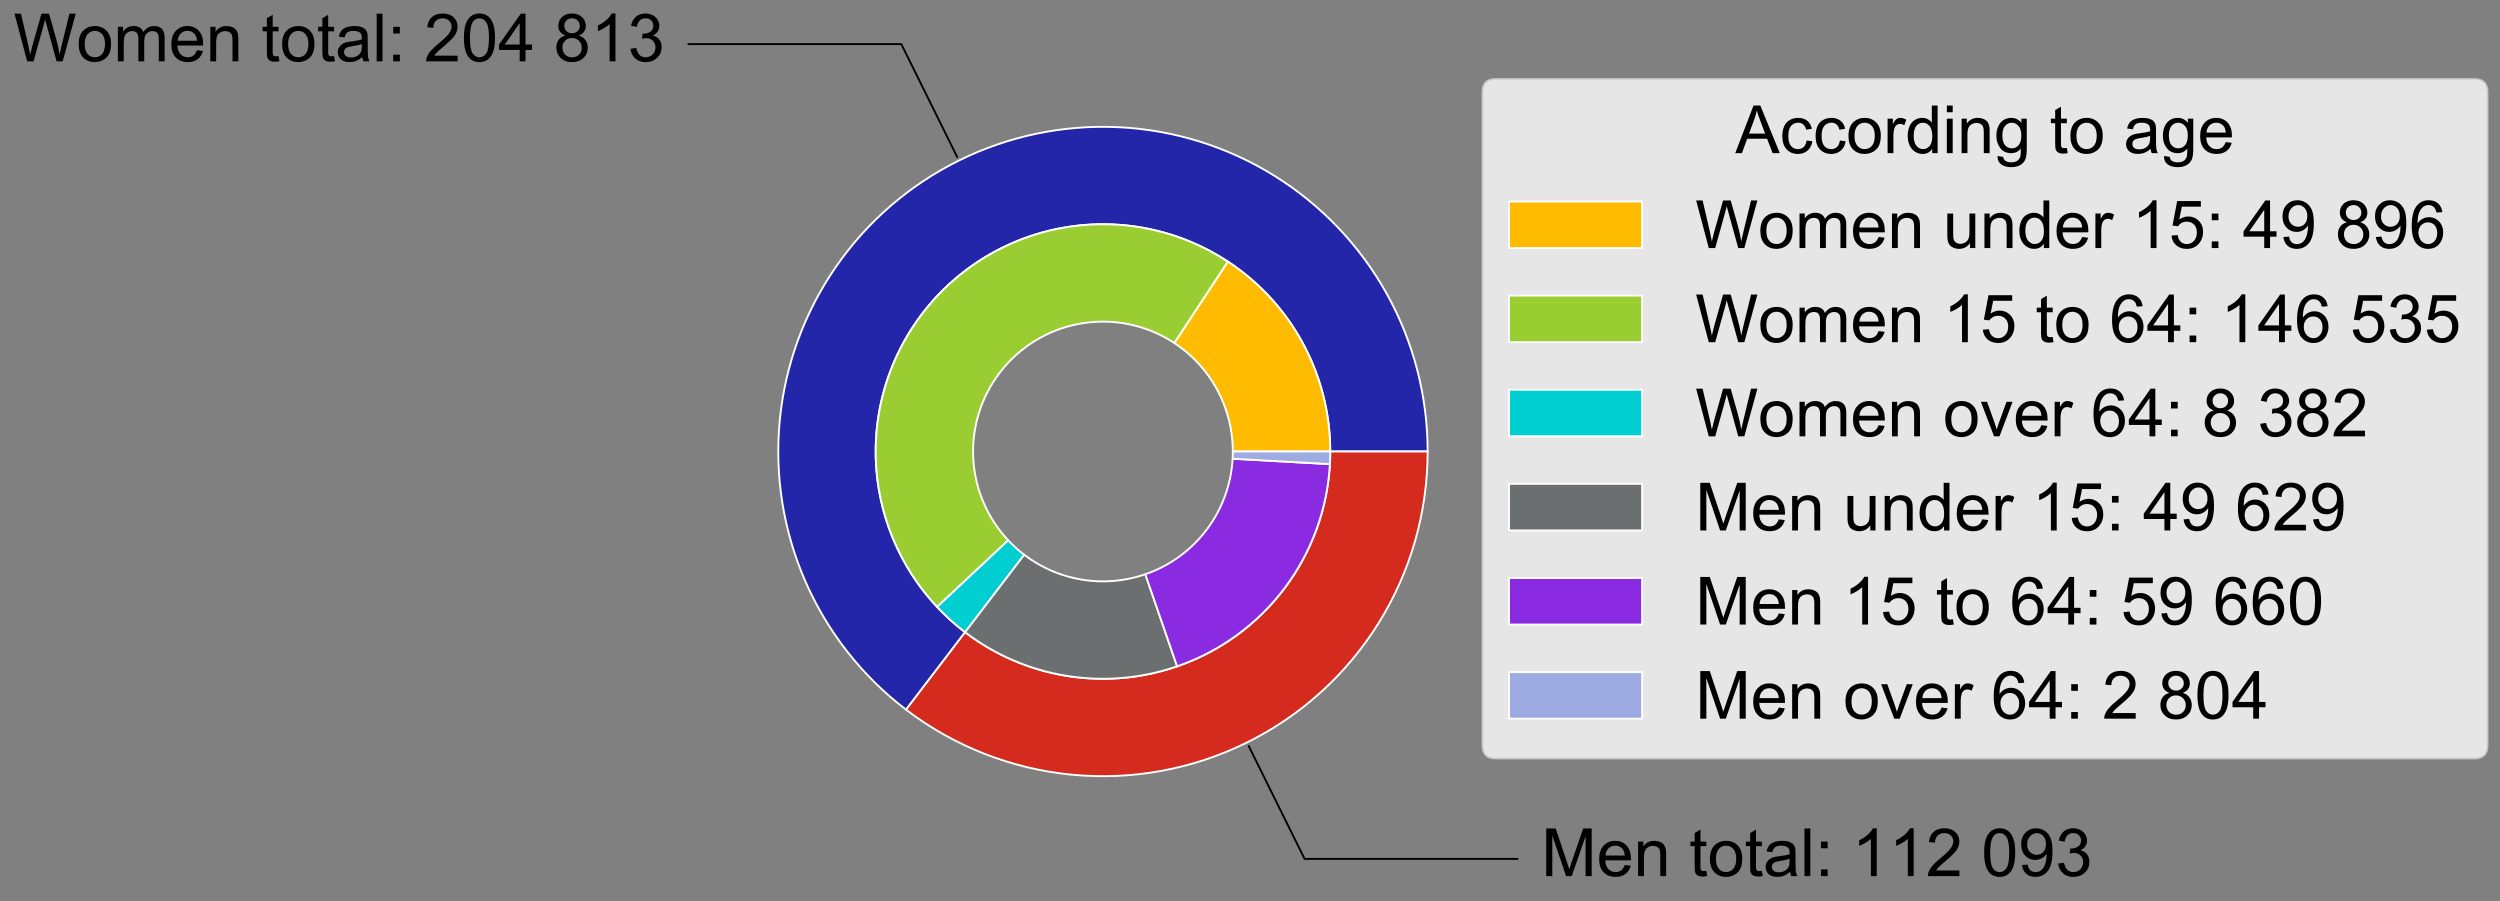 <?xml version="1.0" encoding="utf-8" standalone="no"?>
<!DOCTYPE svg PUBLIC "-//W3C//DTD SVG 1.1//EN"
  "http://www.w3.org/Graphics/SVG/1.1/DTD/svg11.dtd">
<!-- Created with matplotlib (http://matplotlib.org/) -->
<svg height="474pt" version="1.1" viewBox="0 0 1315 474" width="1315pt" xmlns="http://www.w3.org/2000/svg" xmlns:xlink="http://www.w3.org/1999/xlink">
 <rect x="0" y="0" width="1315" height="474" fill="#808080" stroke="none"/>
 <defs>
  <style type="text/css">
*{stroke-linecap:butt;stroke-linejoin:round;}
  </style>
 </defs>
 <g id="figure_1">
  <g id="patch_1">
   <path d="M 0 474.985 
L 1315.68 474.985 
L 1315.68 0 
L 0 0 
z
" style="fill:none;"/>
  </g>
  <g id="axes_1">
   <g id="patch_2">
    <path d="M 362.095 23.204 
L 474.1 23.204 
L 503.516 82.64 
" style="fill:none;stroke:#000000;stroke-linecap:round;"/>
   </g>
   <g id="text_1">
    <g id="patch_3">
     <path d="M -3.3 49.709 
L 360.098 49.709 
L 360.098 -3.3 
L -3.3 -3.3 
z
" style="fill:none;"/>
    </g>
    <!-- Women total: 204 813 -->
    <defs>
     <path d="M 20.219 0 
L 1.219 71.578 
L 10.938 71.578 
L 21.828 24.656 
Q 23.578 17.281 24.859 10.016 
Q 27.594 21.484 28.078 23.25 
L 41.703 71.578 
L 53.125 71.578 
L 63.375 35.359 
Q 67.234 21.875 68.953 10.016 
Q 70.312 16.797 72.516 25.594 
L 83.734 71.578 
L 93.266 71.578 
L 73.641 0 
L 64.5 0 
L 49.422 54.547 
Q 47.516 61.375 47.172 62.938 
Q 46.047 58.016 45.062 54.547 
L 29.891 0 
z
" id="ArialMT-57"/>
     <path d="M 3.328 25.922 
Q 3.328 40.328 11.328 47.266 
Q 18.016 53.031 27.641 53.031 
Q 38.328 53.031 45.109 46.016 
Q 51.906 39.016 51.906 26.656 
Q 51.906 16.656 48.906 10.906 
Q 45.906 5.172 40.156 2 
Q 34.422 -1.172 27.641 -1.172 
Q 16.75 -1.172 10.031 5.812 
Q 3.328 12.797 3.328 25.922 
M 12.359 25.922 
Q 12.359 15.969 16.703 11.016 
Q 21.047 6.062 27.641 6.062 
Q 34.188 6.062 38.531 11.031 
Q 42.875 16.016 42.875 26.219 
Q 42.875 35.844 38.5 40.797 
Q 34.125 45.75 27.641 45.75 
Q 21.047 45.75 16.703 40.812 
Q 12.359 35.891 12.359 25.922 
" id="ArialMT-6f"/>
     <path d="M 6.594 0 
L 6.594 51.859 
L 14.453 51.859 
L 14.453 44.578 
Q 16.891 48.391 20.938 50.703 
Q 25 53.031 30.172 53.031 
Q 35.938 53.031 39.625 50.641 
Q 43.312 48.25 44.828 43.953 
Q 50.984 53.031 60.844 53.031 
Q 68.562 53.031 72.703 48.75 
Q 76.859 44.484 76.859 35.594 
L 76.859 0 
L 68.109 0 
L 68.109 32.672 
Q 68.109 37.938 67.25 40.25 
Q 66.406 42.578 64.156 43.984 
Q 61.922 45.406 58.891 45.406 
Q 53.422 45.406 49.797 41.766 
Q 46.188 38.141 46.188 30.125 
L 46.188 0 
L 37.406 0 
L 37.406 33.688 
Q 37.406 39.547 35.25 42.469 
Q 33.109 45.406 28.219 45.406 
Q 24.516 45.406 21.359 43.453 
Q 18.219 41.5 16.797 37.734 
Q 15.375 33.984 15.375 26.906 
L 15.375 0 
z
" id="ArialMT-6d"/>
     <path d="M 42.094 16.703 
L 51.172 15.578 
Q 49.031 7.625 43.219 3.219 
Q 37.406 -1.172 28.375 -1.172 
Q 17 -1.172 10.328 5.828 
Q 3.656 12.844 3.656 25.484 
Q 3.656 38.578 10.391 45.797 
Q 17.141 53.031 27.875 53.031 
Q 38.281 53.031 44.875 45.953 
Q 51.469 38.875 51.469 26.031 
Q 51.469 25.25 51.422 23.688 
L 12.75 23.688 
Q 13.234 15.141 17.578 10.594 
Q 21.922 6.062 28.422 6.062 
Q 33.25 6.062 36.672 8.594 
Q 40.094 11.141 42.094 16.703 
M 13.234 30.906 
L 42.188 30.906 
Q 41.609 37.453 38.875 40.719 
Q 34.672 45.797 27.984 45.797 
Q 21.922 45.797 17.797 41.75 
Q 13.672 37.703 13.234 30.906 
" id="ArialMT-65"/>
     <path d="M 6.594 0 
L 6.594 51.859 
L 14.5 51.859 
L 14.5 44.484 
Q 20.219 53.031 31 53.031 
Q 35.688 53.031 39.625 51.344 
Q 43.562 49.656 45.516 46.922 
Q 47.469 44.188 48.25 40.438 
Q 48.734 37.984 48.734 31.891 
L 48.734 0 
L 39.938 0 
L 39.938 31.547 
Q 39.938 36.922 38.906 39.578 
Q 37.891 42.234 35.281 43.812 
Q 32.672 45.406 29.156 45.406 
Q 23.531 45.406 19.453 41.844 
Q 15.375 38.281 15.375 28.328 
L 15.375 0 
z
" id="ArialMT-6e"/>
     <path id="ArialMT-20"/>
     <path d="M 25.781 7.859 
L 27.047 0.094 
Q 23.344 -0.688 20.406 -0.688 
Q 15.625 -0.688 12.984 0.828 
Q 10.359 2.344 9.281 4.812 
Q 8.203 7.281 8.203 15.188 
L 8.203 45.016 
L 1.766 45.016 
L 1.766 51.859 
L 8.203 51.859 
L 8.203 64.703 
L 16.938 69.969 
L 16.938 51.859 
L 25.781 51.859 
L 25.781 45.016 
L 16.938 45.016 
L 16.938 14.703 
Q 16.938 10.938 17.406 9.859 
Q 17.875 8.797 18.922 8.156 
Q 19.969 7.516 21.922 7.516 
Q 23.391 7.516 25.781 7.859 
" id="ArialMT-74"/>
     <path d="M 40.438 6.391 
Q 35.547 2.25 31.031 0.531 
Q 26.516 -1.172 21.344 -1.172 
Q 12.797 -1.172 8.203 3 
Q 3.609 7.172 3.609 13.672 
Q 3.609 17.484 5.344 20.625 
Q 7.078 23.781 9.891 25.688 
Q 12.703 27.594 16.219 28.562 
Q 18.797 29.25 24.031 29.891 
Q 34.672 31.156 39.703 32.906 
Q 39.75 34.719 39.75 35.203 
Q 39.75 40.578 37.25 42.781 
Q 33.891 45.75 27.25 45.75 
Q 21.047 45.75 18.094 43.578 
Q 15.141 41.406 13.719 35.891 
L 5.125 37.062 
Q 6.297 42.578 8.984 45.969 
Q 11.672 49.359 16.75 51.188 
Q 21.828 53.031 28.516 53.031 
Q 35.156 53.031 39.297 51.469 
Q 43.453 49.906 45.406 47.531 
Q 47.359 45.172 48.141 41.547 
Q 48.578 39.312 48.578 33.453 
L 48.578 21.734 
Q 48.578 9.469 49.141 6.219 
Q 49.703 2.984 51.375 0 
L 42.188 0 
Q 40.828 2.734 40.438 6.391 
M 39.703 26.031 
Q 34.906 24.078 25.344 22.703 
Q 19.922 21.922 17.672 20.938 
Q 15.438 19.969 14.203 18.094 
Q 12.984 16.219 12.984 13.922 
Q 12.984 10.406 15.641 8.062 
Q 18.312 5.719 23.438 5.719 
Q 28.516 5.719 32.469 7.938 
Q 36.422 10.156 38.281 14.016 
Q 39.703 17 39.703 22.797 
z
" id="ArialMT-61"/>
     <path d="M 6.391 0 
L 6.391 71.578 
L 15.188 71.578 
L 15.188 0 
z
" id="ArialMT-6c"/>
     <path d="M 9.031 41.844 
L 9.031 51.859 
L 19.047 51.859 
L 19.047 41.844 
z
M 9.031 0 
L 9.031 10.016 
L 19.047 10.016 
L 19.047 0 
z
" id="ArialMT-3a"/>
     <path d="M 50.344 8.453 
L 50.344 0 
L 3.031 0 
Q 2.938 3.172 4.047 6.109 
Q 5.859 10.938 9.828 15.625 
Q 13.812 20.312 21.344 26.469 
Q 33.016 36.031 37.109 41.625 
Q 41.219 47.219 41.219 52.203 
Q 41.219 57.422 37.469 61 
Q 33.734 64.594 27.734 64.594 
Q 21.391 64.594 17.578 60.781 
Q 13.766 56.984 13.719 50.25 
L 4.688 51.172 
Q 5.609 61.281 11.656 66.578 
Q 17.719 71.875 27.938 71.875 
Q 38.234 71.875 44.234 66.156 
Q 50.25 60.453 50.25 52 
Q 50.25 47.703 48.484 43.547 
Q 46.734 39.406 42.656 34.812 
Q 38.578 30.219 29.109 22.219 
Q 21.188 15.578 18.938 13.203 
Q 16.703 10.844 15.234 8.453 
z
" id="ArialMT-32"/>
     <path d="M 4.156 35.297 
Q 4.156 48 6.766 55.734 
Q 9.375 63.484 14.516 67.672 
Q 19.672 71.875 27.484 71.875 
Q 33.25 71.875 37.594 69.547 
Q 41.938 67.234 44.766 62.859 
Q 47.609 58.5 49.219 52.219 
Q 50.828 45.953 50.828 35.297 
Q 50.828 22.703 48.234 14.969 
Q 45.656 7.234 40.5 3 
Q 35.359 -1.219 27.484 -1.219 
Q 17.141 -1.219 11.234 6.203 
Q 4.156 15.141 4.156 35.297 
M 13.188 35.297 
Q 13.188 17.672 17.312 11.828 
Q 21.438 6 27.484 6 
Q 33.547 6 37.672 11.859 
Q 41.797 17.719 41.797 35.297 
Q 41.797 52.984 37.672 58.781 
Q 33.547 64.594 27.391 64.594 
Q 21.344 64.594 17.719 59.469 
Q 13.188 52.938 13.188 35.297 
" id="ArialMT-30"/>
     <path d="M 32.328 0 
L 32.328 17.141 
L 1.266 17.141 
L 1.266 25.203 
L 33.938 71.578 
L 41.109 71.578 
L 41.109 25.203 
L 50.781 25.203 
L 50.781 17.141 
L 41.109 17.141 
L 41.109 0 
z
M 32.328 25.203 
L 32.328 57.469 
L 9.906 25.203 
z
" id="ArialMT-34"/>
     <path d="M 17.672 38.812 
Q 12.203 40.828 9.562 44.531 
Q 6.938 48.25 6.938 53.422 
Q 6.938 61.234 12.547 66.547 
Q 18.172 71.875 27.484 71.875 
Q 36.859 71.875 42.578 66.422 
Q 48.297 60.984 48.297 53.172 
Q 48.297 48.188 45.672 44.5 
Q 43.062 40.828 37.75 38.812 
Q 44.344 36.672 47.781 31.875 
Q 51.219 27.094 51.219 20.453 
Q 51.219 11.281 44.719 5.031 
Q 38.234 -1.219 27.641 -1.219 
Q 17.047 -1.219 10.547 5.047 
Q 4.047 11.328 4.047 20.703 
Q 4.047 27.688 7.594 32.391 
Q 11.141 37.109 17.672 38.812 
M 15.922 53.719 
Q 15.922 48.641 19.188 45.406 
Q 22.469 42.188 27.688 42.188 
Q 32.766 42.188 36.016 45.375 
Q 39.266 48.578 39.266 53.219 
Q 39.266 58.062 35.906 61.359 
Q 32.562 64.656 27.594 64.656 
Q 22.562 64.656 19.234 61.422 
Q 15.922 58.203 15.922 53.719 
M 13.094 20.656 
Q 13.094 16.891 14.875 13.375 
Q 16.656 9.859 20.172 7.922 
Q 23.688 6 27.734 6 
Q 34.031 6 38.125 10.047 
Q 42.234 14.109 42.234 20.359 
Q 42.234 26.703 38.016 30.859 
Q 33.797 35.016 27.438 35.016 
Q 21.234 35.016 17.156 30.906 
Q 13.094 26.812 13.094 20.656 
" id="ArialMT-38"/>
     <path d="M 37.25 0 
L 28.469 0 
L 28.469 56 
Q 25.297 52.984 20.141 49.953 
Q 14.984 46.922 10.891 45.406 
L 10.891 53.906 
Q 18.266 57.375 23.781 62.297 
Q 29.297 67.234 31.594 71.875 
L 37.25 71.875 
z
" id="ArialMT-31"/>
     <path d="M 4.203 18.891 
L 12.984 20.062 
Q 14.5 12.594 18.141 9.297 
Q 21.781 6 27 6 
Q 33.203 6 37.469 10.297 
Q 41.75 14.594 41.75 20.953 
Q 41.75 27 37.797 30.922 
Q 33.844 34.859 27.734 34.859 
Q 25.25 34.859 21.531 33.891 
L 22.516 41.609 
Q 23.391 41.5 23.922 41.5 
Q 29.547 41.5 34.031 44.422 
Q 38.531 47.359 38.531 53.469 
Q 38.531 58.297 35.25 61.469 
Q 31.984 64.656 26.812 64.656 
Q 21.688 64.656 18.266 61.422 
Q 14.844 58.203 13.875 51.766 
L 5.078 53.328 
Q 6.688 62.156 12.391 67.016 
Q 18.109 71.875 26.609 71.875 
Q 32.469 71.875 37.391 69.359 
Q 42.328 66.844 44.938 62.5 
Q 47.562 58.156 47.562 53.266 
Q 47.562 48.641 45.062 44.828 
Q 42.578 41.016 37.703 38.766 
Q 44.047 37.312 47.562 32.688 
Q 51.078 28.078 51.078 21.141 
Q 51.078 11.766 44.234 5.25 
Q 37.406 -1.266 26.953 -1.266 
Q 17.531 -1.266 11.297 4.344 
Q 5.078 9.969 4.203 18.891 
" id="ArialMT-33"/>
    </defs>
    <g transform="translate(7.2 32.252)scale(0.35 -0.35)">
     <use xlink:href="#ArialMT-57"/>
     <use x="94.369" xlink:href="#ArialMT-6f"/>
     <use x="149.984" xlink:href="#ArialMT-6d"/>
     <use x="233.285" xlink:href="#ArialMT-65"/>
     <use x="288.9" xlink:href="#ArialMT-6e"/>
     <use x="344.516" xlink:href="#ArialMT-20"/>
     <use x="372.299" xlink:href="#ArialMT-74"/>
     <use x="400.082" xlink:href="#ArialMT-6f"/>
     <use x="455.697" xlink:href="#ArialMT-74"/>
     <use x="483.48" xlink:href="#ArialMT-61"/>
     <use x="539.096" xlink:href="#ArialMT-6c"/>
     <use x="561.312" xlink:href="#ArialMT-3a"/>
     <use x="589.096" xlink:href="#ArialMT-20"/>
     <use x="616.879" xlink:href="#ArialMT-32"/>
     <use x="672.494" xlink:href="#ArialMT-30"/>
     <use x="728.109" xlink:href="#ArialMT-34"/>
     <use x="783.725" xlink:href="#ArialMT-20"/>
     <use x="811.508" xlink:href="#ArialMT-38"/>
     <use x="867.123" xlink:href="#ArialMT-31"/>
     <use x="922.738" xlink:href="#ArialMT-33"/>
    </g>
   </g>
   <g id="patch_4">
    <path d="M 798.214 451.781 
L 686.214 451.781 
L 656.798 392.346 
" style="fill:none;stroke:#000000;stroke-linecap:round;"/>
   </g>
   <g id="text_2">
    <g id="patch_5">
     <path d="M 800.215 478.285 
L 1111.081 478.285 
L 1111.081 425.277 
L 800.215 425.277 
z
" style="fill:none;"/>
    </g>
    <!-- Men total: 112 093 -->
    <defs>
     <path d="M 7.422 0 
L 7.422 71.578 
L 21.688 71.578 
L 38.625 20.906 
Q 40.969 13.812 42.047 10.297 
Q 43.266 14.203 45.844 21.781 
L 62.984 71.578 
L 75.734 71.578 
L 75.734 0 
L 66.609 0 
L 66.609 59.906 
L 45.797 0 
L 37.25 0 
L 16.547 60.938 
L 16.547 0 
z
" id="ArialMT-4d"/>
     <path d="M 5.469 16.547 
L 13.922 17.328 
Q 14.984 11.375 18.016 8.688 
Q 21.047 6 25.781 6 
Q 29.828 6 32.875 7.859 
Q 35.938 9.719 37.891 12.812 
Q 39.844 15.922 41.156 21.188 
Q 42.484 26.469 42.484 31.938 
Q 42.484 32.516 42.438 33.688 
Q 39.797 29.5 35.234 26.875 
Q 30.672 24.266 25.344 24.266 
Q 16.453 24.266 10.297 30.703 
Q 4.156 37.156 4.156 47.703 
Q 4.156 58.594 10.578 65.234 
Q 17 71.875 26.656 71.875 
Q 33.641 71.875 39.422 68.109 
Q 45.219 64.359 48.219 57.391 
Q 51.219 50.438 51.219 37.25 
Q 51.219 23.531 48.234 15.406 
Q 45.266 7.281 39.375 3.031 
Q 33.5 -1.219 25.594 -1.219 
Q 17.188 -1.219 11.859 3.438 
Q 6.547 8.109 5.469 16.547 
M 41.453 48.141 
Q 41.453 55.719 37.422 60.156 
Q 33.406 64.594 27.734 64.594 
Q 21.875 64.594 17.531 59.812 
Q 13.188 55.031 13.188 47.406 
Q 13.188 40.578 17.312 36.297 
Q 21.438 32.031 27.484 32.031 
Q 33.594 32.031 37.516 36.297 
Q 41.453 40.578 41.453 48.141 
" id="ArialMT-39"/>
    </defs>
    <g transform="translate(810.715 460.829)scale(0.35 -0.35)">
     <use xlink:href="#ArialMT-4d"/>
     <use x="83.301" xlink:href="#ArialMT-65"/>
     <use x="138.916" xlink:href="#ArialMT-6e"/>
     <use x="194.531" xlink:href="#ArialMT-20"/>
     <use x="222.314" xlink:href="#ArialMT-74"/>
     <use x="250.098" xlink:href="#ArialMT-6f"/>
     <use x="305.713" xlink:href="#ArialMT-74"/>
     <use x="333.496" xlink:href="#ArialMT-61"/>
     <use x="389.111" xlink:href="#ArialMT-6c"/>
     <use x="411.328" xlink:href="#ArialMT-3a"/>
     <use x="439.111" xlink:href="#ArialMT-20"/>
     <use x="466.895" xlink:href="#ArialMT-31"/>
     <use x="522.4" xlink:href="#ArialMT-31"/>
     <use x="578.016" xlink:href="#ArialMT-32"/>
     <use x="633.631" xlink:href="#ArialMT-20"/>
     <use x="661.414" xlink:href="#ArialMT-30"/>
     <use x="717.029" xlink:href="#ArialMT-39"/>
     <use x="772.645" xlink:href="#ArialMT-33"/>
    </g>
   </g>
   <g id="patch_6">
    <path d="M 750.941 237.493 
C 750.941 208.442 743.529 179.866 729.408 154.479 
C 715.287 129.091 694.919 107.721 670.238 92.398 
C 645.558 77.075 617.371 68.3 588.354 66.905 
C 559.336 65.511 530.438 71.544 504.402 84.43 
C 478.365 97.316 456.043 116.634 439.553 140.551 
C 423.063 164.468 412.945 192.202 410.16 221.118 
C 407.374 250.035 412.013 279.19 423.634 305.814 
C 435.256 332.439 453.481 355.663 476.579 373.282 
L 507.652 332.545 
C 491.484 320.212 478.726 303.955 470.591 285.318 
C 462.456 266.681 459.209 246.272 461.159 226.031 
C 463.109 205.789 470.191 186.375 481.734 169.634 
C 493.277 152.892 508.903 139.369 527.128 130.348 
C 545.354 121.328 565.583 117.106 585.895 118.082 
C 606.206 119.058 625.937 125.2 643.214 135.926 
C 660.491 146.652 674.748 161.611 684.632 179.383 
C 694.517 197.154 699.706 217.157 699.706 237.493 
L 750.941 237.493 
z
" style="fill:#2426a9;stroke:#ffffff;stroke-linejoin:miter;"/>
   </g>
   <g id="patch_7">
    <path d="M 476.579 373.282 
C 501.888 392.588 532.097 404.438 563.782 407.49 
C 595.467 410.542 627.383 404.675 655.912 390.556 
C 684.441 376.436 708.462 354.618 725.252 327.574 
C 742.041 300.531 750.941 269.324 750.941 237.493 
L 699.706 237.493 
C 699.706 259.775 693.476 281.619 681.723 300.55 
C 669.97 319.48 653.156 334.753 633.185 344.637 
C 613.215 354.521 590.874 358.627 568.695 356.491 
C 546.515 354.354 525.369 346.059 507.652 332.545 
L 476.579 373.282 
z
" style="fill:#d52b1e;stroke:#ffffff;stroke-linejoin:miter;"/>
   </g>
   <g id="patch_8">
    <path d="M 699.706 237.493 
C 699.706 217.682 694.781 198.178 685.377 180.742 
C 675.972 163.305 662.379 148.477 645.825 137.595 
L 617.681 180.408 
C 627.141 186.626 634.909 195.1 640.282 205.063 
C 645.656 215.027 648.47 226.172 648.47 237.493 
L 699.706 237.493 
z
" style="fill:#ffbb00;stroke:#ffffff;stroke-linejoin:miter;"/>
   </g>
   <g id="patch_9">
    <path d="M 645.825 137.595 
C 621.376 121.523 591.858 114.973 562.907 119.195 
C 533.955 123.417 507.537 138.123 488.696 160.507 
C 469.855 182.891 459.871 211.431 460.65 240.679 
C 461.43 269.926 472.92 297.894 492.927 319.242 
L 530.311 284.206 
C 518.879 272.007 512.313 256.026 511.867 239.313 
C 511.422 222.6 517.127 206.292 527.893 193.501 
C 538.66 180.71 553.756 172.306 570.3 169.894 
C 586.843 167.482 603.711 171.224 617.681 180.408 
L 645.825 137.595 
z
" style="fill:#9acd32;stroke:#ffffff;stroke-linejoin:miter;"/>
   </g>
   <g id="patch_10">
    <path d="M 492.927 319.242 
C 495.192 321.658 497.556 323.979 500.013 326.2 
C 502.471 328.42 505.019 330.537 507.652 332.545 
L 538.726 291.808 
C 537.221 290.661 535.765 289.451 534.36 288.182 
C 532.956 286.914 531.605 285.587 530.311 284.206 
L 492.927 319.242 
z
" style="fill:#00ced1;stroke:#ffffff;stroke-linejoin:miter;"/>
   </g>
   <g id="patch_11">
    <path d="M 507.652 332.545 
C 523.319 344.495 541.699 352.389 561.153 355.521 
C 580.606 358.654 600.535 356.928 619.161 350.5 
L 602.445 302.068 
C 591.802 305.742 580.413 306.727 569.297 304.938 
C 558.181 303.148 547.678 298.637 538.726 291.808 
L 507.652 332.545 
z
" style="fill:#6c6f70;stroke:#ffffff;stroke-linejoin:miter;"/>
   </g>
   <g id="patch_12">
    <path d="M 619.161 350.5 
C 641.6 342.755 661.233 328.499 675.543 309.558 
C 689.853 290.618 698.202 267.837 699.521 244.135 
L 648.365 241.289 
C 647.611 254.832 642.84 267.85 634.663 278.673 
C 626.486 289.496 615.267 297.642 602.445 302.068 
L 619.161 350.5 
z
" style="fill:#8a2be2;stroke:#ffffff;stroke-linejoin:miter;"/>
   </g>
   <g id="patch_13">
    <path d="M 699.521 244.135 
C 699.582 243.029 699.629 241.923 699.659 240.815 
C 699.69 239.708 699.706 238.6 699.706 237.493 
L 648.47 237.493 
C 648.47 238.126 648.462 238.759 648.444 239.391 
C 648.426 240.024 648.4 240.657 648.365 241.289 
L 699.521 244.135 
z
" style="fill:#9dabe2;stroke:#ffffff;stroke-linejoin:miter;"/>
   </g>
   <g id="matplotlib.axis_1"/>
   <g id="matplotlib.axis_2"/>
   <g id="legend_1">
    <g id="patch_14">
     <path d="M 786.745 398.983 
L 1301.48 398.983 
Q 1308.48 398.983 1308.48 391.983 
L 1308.48 48.513 
Q 1308.48 41.513 1301.48 41.513 
L 786.745 41.513 
Q 779.745 41.513 779.745 48.513 
L 779.745 391.983 
Q 779.745 398.983 786.745 398.983 
z
" style="fill:#ffffff;opacity:0.8;stroke:#cccccc;stroke-linejoin:miter;"/>
    </g>
    <g id="text_3">
     <!-- According to age -->
     <defs>
      <path d="M -0.141 0 
L 27.344 71.578 
L 37.547 71.578 
L 66.844 0 
L 56.062 0 
L 47.703 21.688 
L 17.781 21.688 
L 9.906 0 
z
M 20.516 29.391 
L 44.781 29.391 
L 37.312 49.219 
Q 33.891 58.25 32.234 64.062 
Q 30.859 57.172 28.375 50.391 
z
" id="ArialMT-41"/>
      <path d="M 40.438 19 
L 49.078 17.875 
Q 47.656 8.938 41.812 3.875 
Q 35.984 -1.172 27.484 -1.172 
Q 16.844 -1.172 10.375 5.781 
Q 3.906 12.75 3.906 25.734 
Q 3.906 34.125 6.688 40.422 
Q 9.469 46.734 15.156 49.875 
Q 20.844 53.031 27.547 53.031 
Q 35.984 53.031 41.359 48.75 
Q 46.734 44.484 48.25 36.625 
L 39.703 35.297 
Q 38.484 40.531 35.375 43.156 
Q 32.281 45.797 27.875 45.797 
Q 21.234 45.797 17.078 41.031 
Q 12.938 36.281 12.938 25.984 
Q 12.938 15.531 16.938 10.797 
Q 20.953 6.062 27.391 6.062 
Q 32.562 6.062 36.031 9.234 
Q 39.5 12.406 40.438 19 
" id="ArialMT-63"/>
      <path d="M 6.5 0 
L 6.5 51.859 
L 14.406 51.859 
L 14.406 44 
Q 17.438 49.516 20 51.266 
Q 22.562 53.031 25.641 53.031 
Q 30.078 53.031 34.672 50.203 
L 31.641 42.047 
Q 28.422 43.953 25.203 43.953 
Q 22.312 43.953 20.016 42.219 
Q 17.719 40.484 16.75 37.406 
Q 15.281 32.719 15.281 27.156 
L 15.281 0 
z
" id="ArialMT-72"/>
      <path d="M 40.234 0 
L 40.234 6.547 
Q 35.297 -1.172 25.734 -1.172 
Q 19.531 -1.172 14.328 2.25 
Q 9.125 5.672 6.266 11.797 
Q 3.422 17.922 3.422 25.875 
Q 3.422 33.641 6 39.969 
Q 8.594 46.297 13.766 49.656 
Q 18.953 53.031 25.344 53.031 
Q 30.031 53.031 33.688 51.047 
Q 37.359 49.078 39.656 45.906 
L 39.656 71.578 
L 48.391 71.578 
L 48.391 0 
z
M 12.453 25.875 
Q 12.453 15.922 16.641 10.984 
Q 20.844 6.062 26.562 6.062 
Q 32.328 6.062 36.344 10.766 
Q 40.375 15.484 40.375 25.141 
Q 40.375 35.797 36.266 40.766 
Q 32.172 45.75 26.172 45.75 
Q 20.312 45.75 16.375 40.969 
Q 12.453 36.188 12.453 25.875 
" id="ArialMT-64"/>
      <path d="M 6.641 61.469 
L 6.641 71.578 
L 15.438 71.578 
L 15.438 61.469 
z
M 6.641 0 
L 6.641 51.859 
L 15.438 51.859 
L 15.438 0 
z
" id="ArialMT-69"/>
      <path d="M 4.984 -4.297 
L 13.531 -5.562 
Q 14.062 -9.516 16.5 -11.328 
Q 19.781 -13.766 25.438 -13.766 
Q 31.547 -13.766 34.859 -11.328 
Q 38.188 -8.891 39.359 -4.5 
Q 40.047 -1.812 39.984 6.781 
Q 34.234 0 25.641 0 
Q 14.938 0 9.078 7.719 
Q 3.219 15.438 3.219 26.219 
Q 3.219 33.641 5.906 39.906 
Q 8.594 46.188 13.688 49.609 
Q 18.797 53.031 25.688 53.031 
Q 34.859 53.031 40.828 45.609 
L 40.828 51.859 
L 48.922 51.859 
L 48.922 7.031 
Q 48.922 -5.078 46.453 -10.125 
Q 44 -15.188 38.641 -18.109 
Q 33.297 -21.047 25.484 -21.047 
Q 16.219 -21.047 10.5 -16.875 
Q 4.781 -12.703 4.984 -4.297 
M 12.25 26.859 
Q 12.25 16.656 16.297 11.969 
Q 20.359 7.281 26.469 7.281 
Q 32.516 7.281 36.609 11.938 
Q 40.719 16.609 40.719 26.562 
Q 40.719 36.078 36.5 40.906 
Q 32.281 45.75 26.312 45.75 
Q 20.453 45.75 16.344 40.984 
Q 12.25 36.234 12.25 26.859 
" id="ArialMT-67"/>
     </defs>
     <g transform="translate(912.786 80.565)scale(0.35 -0.35)">
      <use xlink:href="#ArialMT-41"/>
      <use x="66.699" xlink:href="#ArialMT-63"/>
      <use x="116.699" xlink:href="#ArialMT-63"/>
      <use x="166.699" xlink:href="#ArialMT-6f"/>
      <use x="222.314" xlink:href="#ArialMT-72"/>
      <use x="255.615" xlink:href="#ArialMT-64"/>
      <use x="311.23" xlink:href="#ArialMT-69"/>
      <use x="333.447" xlink:href="#ArialMT-6e"/>
      <use x="389.062" xlink:href="#ArialMT-67"/>
      <use x="444.678" xlink:href="#ArialMT-20"/>
      <use x="472.461" xlink:href="#ArialMT-74"/>
      <use x="500.244" xlink:href="#ArialMT-6f"/>
      <use x="555.859" xlink:href="#ArialMT-20"/>
      <use x="583.643" xlink:href="#ArialMT-61"/>
      <use x="639.258" xlink:href="#ArialMT-67"/>
      <use x="694.873" xlink:href="#ArialMT-65"/>
     </g>
    </g>
    <g id="patch_15">
     <path d="M 793.745 130.484 
L 863.745 130.484 
L 863.745 105.984 
L 793.745 105.984 
z
" style="fill:#ffbb00;stroke:#ffffff;stroke-linejoin:miter;"/>
    </g>
    <g id="text_4">
     <!-- Women under 15: 49 896 -->
     <defs>
      <path d="M 40.578 0 
L 40.578 7.625 
Q 34.516 -1.172 24.125 -1.172 
Q 19.531 -1.172 15.547 0.578 
Q 11.578 2.344 9.641 5 
Q 7.719 7.672 6.938 11.531 
Q 6.391 14.109 6.391 19.734 
L 6.391 51.859 
L 15.188 51.859 
L 15.188 23.094 
Q 15.188 16.219 15.719 13.812 
Q 16.547 10.359 19.234 8.375 
Q 21.922 6.391 25.875 6.391 
Q 29.828 6.391 33.297 8.422 
Q 36.766 10.453 38.203 13.938 
Q 39.656 17.438 39.656 24.078 
L 39.656 51.859 
L 48.438 51.859 
L 48.438 0 
z
" id="ArialMT-75"/>
      <path d="M 4.156 18.75 
L 13.375 19.531 
Q 14.406 12.797 18.141 9.391 
Q 21.875 6 27.156 6 
Q 33.5 6 37.891 10.781 
Q 42.281 15.578 42.281 23.484 
Q 42.281 31 38.062 35.344 
Q 33.844 39.703 27 39.703 
Q 22.75 39.703 19.328 37.766 
Q 15.922 35.844 13.969 32.766 
L 5.719 33.844 
L 12.641 70.609 
L 48.25 70.609 
L 48.25 62.203 
L 19.672 62.203 
L 15.828 42.969 
Q 22.266 47.469 29.344 47.469 
Q 38.719 47.469 45.156 40.969 
Q 51.609 34.469 51.609 24.266 
Q 51.609 14.547 45.953 7.469 
Q 39.062 -1.219 27.156 -1.219 
Q 17.391 -1.219 11.203 4.25 
Q 5.031 9.719 4.156 18.75 
" id="ArialMT-35"/>
      <path d="M 49.75 54.047 
L 41.016 53.375 
Q 39.844 58.547 37.703 60.891 
Q 34.125 64.656 28.906 64.656 
Q 24.703 64.656 21.531 62.312 
Q 17.391 59.281 14.984 53.469 
Q 12.594 47.656 12.5 36.922 
Q 15.672 41.75 20.266 44.094 
Q 24.859 46.438 29.891 46.438 
Q 38.672 46.438 44.844 39.969 
Q 51.031 33.5 51.031 23.25 
Q 51.031 16.5 48.125 10.719 
Q 45.219 4.938 40.141 1.859 
Q 35.062 -1.219 28.609 -1.219 
Q 17.625 -1.219 10.688 6.859 
Q 3.766 14.938 3.766 33.5 
Q 3.766 54.25 11.422 63.672 
Q 18.109 71.875 29.438 71.875 
Q 37.891 71.875 43.281 67.141 
Q 48.688 62.406 49.75 54.047 
M 13.875 23.188 
Q 13.875 18.656 15.797 14.5 
Q 17.719 10.359 21.188 8.172 
Q 24.656 6 28.469 6 
Q 34.031 6 38.031 10.484 
Q 42.047 14.984 42.047 22.703 
Q 42.047 30.125 38.078 34.391 
Q 34.125 38.672 28.125 38.672 
Q 22.172 38.672 18.016 34.391 
Q 13.875 30.125 13.875 23.188 
" id="ArialMT-36"/>
     </defs>
     <g transform="translate(891.745 130.484)scale(0.35 -0.35)">
      <use xlink:href="#ArialMT-57"/>
      <use x="94.369" xlink:href="#ArialMT-6f"/>
      <use x="149.984" xlink:href="#ArialMT-6d"/>
      <use x="233.285" xlink:href="#ArialMT-65"/>
      <use x="288.9" xlink:href="#ArialMT-6e"/>
      <use x="344.516" xlink:href="#ArialMT-20"/>
      <use x="372.299" xlink:href="#ArialMT-75"/>
      <use x="427.914" xlink:href="#ArialMT-6e"/>
      <use x="483.529" xlink:href="#ArialMT-64"/>
      <use x="539.145" xlink:href="#ArialMT-65"/>
      <use x="594.76" xlink:href="#ArialMT-72"/>
      <use x="628.061" xlink:href="#ArialMT-20"/>
      <use x="655.844" xlink:href="#ArialMT-31"/>
      <use x="711.459" xlink:href="#ArialMT-35"/>
      <use x="767.074" xlink:href="#ArialMT-3a"/>
      <use x="794.857" xlink:href="#ArialMT-20"/>
      <use x="822.641" xlink:href="#ArialMT-34"/>
      <use x="878.256" xlink:href="#ArialMT-39"/>
      <use x="933.871" xlink:href="#ArialMT-20"/>
      <use x="961.654" xlink:href="#ArialMT-38"/>
      <use x="1017.27" xlink:href="#ArialMT-39"/>
      <use x="1072.885" xlink:href="#ArialMT-36"/>
     </g>
    </g>
    <g id="patch_16">
     <path d="M 793.745 179.992 
L 863.745 179.992 
L 863.745 155.492 
L 793.745 155.492 
z
" style="fill:#9acd32;stroke:#ffffff;stroke-linejoin:miter;"/>
    </g>
    <g id="text_5">
     <!-- Women 15 to 64: 146 535 -->
     <g transform="translate(891.745 179.992)scale(0.35 -0.35)">
      <use xlink:href="#ArialMT-57"/>
      <use x="94.369" xlink:href="#ArialMT-6f"/>
      <use x="149.984" xlink:href="#ArialMT-6d"/>
      <use x="233.285" xlink:href="#ArialMT-65"/>
      <use x="288.9" xlink:href="#ArialMT-6e"/>
      <use x="344.516" xlink:href="#ArialMT-20"/>
      <use x="372.299" xlink:href="#ArialMT-31"/>
      <use x="427.914" xlink:href="#ArialMT-35"/>
      <use x="483.529" xlink:href="#ArialMT-20"/>
      <use x="511.312" xlink:href="#ArialMT-74"/>
      <use x="539.096" xlink:href="#ArialMT-6f"/>
      <use x="594.711" xlink:href="#ArialMT-20"/>
      <use x="622.494" xlink:href="#ArialMT-36"/>
      <use x="678.109" xlink:href="#ArialMT-34"/>
      <use x="733.725" xlink:href="#ArialMT-3a"/>
      <use x="761.508" xlink:href="#ArialMT-20"/>
      <use x="789.291" xlink:href="#ArialMT-31"/>
      <use x="844.906" xlink:href="#ArialMT-34"/>
      <use x="900.521" xlink:href="#ArialMT-36"/>
      <use x="956.137" xlink:href="#ArialMT-20"/>
      <use x="983.92" xlink:href="#ArialMT-35"/>
      <use x="1039.535" xlink:href="#ArialMT-33"/>
      <use x="1095.15" xlink:href="#ArialMT-35"/>
     </g>
    </g>
    <g id="patch_17">
     <path d="M 793.745 229.501 
L 863.745 229.501 
L 863.745 205.001 
L 793.745 205.001 
z
" style="fill:#00ced1;stroke:#ffffff;stroke-linejoin:miter;"/>
    </g>
    <g id="text_6">
     <!-- Women over 64: 8 382 -->
     <defs>
      <path d="M 21 0 
L 1.266 51.859 
L 10.547 51.859 
L 21.688 20.797 
Q 23.484 15.766 25 10.359 
Q 26.172 14.453 28.266 20.219 
L 39.797 51.859 
L 48.828 51.859 
L 29.203 0 
z
" id="ArialMT-76"/>
     </defs>
     <g transform="translate(891.745 229.501)scale(0.35 -0.35)">
      <use xlink:href="#ArialMT-57"/>
      <use x="94.369" xlink:href="#ArialMT-6f"/>
      <use x="149.984" xlink:href="#ArialMT-6d"/>
      <use x="233.285" xlink:href="#ArialMT-65"/>
      <use x="288.9" xlink:href="#ArialMT-6e"/>
      <use x="344.516" xlink:href="#ArialMT-20"/>
      <use x="372.299" xlink:href="#ArialMT-6f"/>
      <use x="427.914" xlink:href="#ArialMT-76"/>
      <use x="477.914" xlink:href="#ArialMT-65"/>
      <use x="533.529" xlink:href="#ArialMT-72"/>
      <use x="566.83" xlink:href="#ArialMT-20"/>
      <use x="594.613" xlink:href="#ArialMT-36"/>
      <use x="650.229" xlink:href="#ArialMT-34"/>
      <use x="705.844" xlink:href="#ArialMT-3a"/>
      <use x="733.627" xlink:href="#ArialMT-20"/>
      <use x="761.41" xlink:href="#ArialMT-38"/>
      <use x="817.025" xlink:href="#ArialMT-20"/>
      <use x="844.809" xlink:href="#ArialMT-33"/>
      <use x="900.424" xlink:href="#ArialMT-38"/>
      <use x="956.039" xlink:href="#ArialMT-32"/>
     </g>
    </g>
    <g id="patch_18">
     <path d="M 793.745 279.01 
L 863.745 279.01 
L 863.745 254.51 
L 793.745 254.51 
z
" style="fill:#6c6f70;stroke:#ffffff;stroke-linejoin:miter;"/>
    </g>
    <g id="text_7">
     <!-- Men under 15: 49 629 -->
     <g transform="translate(891.745 279.01)scale(0.35 -0.35)">
      <use xlink:href="#ArialMT-4d"/>
      <use x="83.301" xlink:href="#ArialMT-65"/>
      <use x="138.916" xlink:href="#ArialMT-6e"/>
      <use x="194.531" xlink:href="#ArialMT-20"/>
      <use x="222.314" xlink:href="#ArialMT-75"/>
      <use x="277.93" xlink:href="#ArialMT-6e"/>
      <use x="333.545" xlink:href="#ArialMT-64"/>
      <use x="389.16" xlink:href="#ArialMT-65"/>
      <use x="444.775" xlink:href="#ArialMT-72"/>
      <use x="478.076" xlink:href="#ArialMT-20"/>
      <use x="505.859" xlink:href="#ArialMT-31"/>
      <use x="561.475" xlink:href="#ArialMT-35"/>
      <use x="617.09" xlink:href="#ArialMT-3a"/>
      <use x="644.873" xlink:href="#ArialMT-20"/>
      <use x="672.656" xlink:href="#ArialMT-34"/>
      <use x="728.271" xlink:href="#ArialMT-39"/>
      <use x="783.887" xlink:href="#ArialMT-20"/>
      <use x="811.67" xlink:href="#ArialMT-36"/>
      <use x="867.285" xlink:href="#ArialMT-32"/>
      <use x="922.9" xlink:href="#ArialMT-39"/>
     </g>
    </g>
    <g id="patch_19">
     <path d="M 793.745 328.518 
L 863.745 328.518 
L 863.745 304.018 
L 793.745 304.018 
z
" style="fill:#8a2be2;stroke:#ffffff;stroke-linejoin:miter;"/>
    </g>
    <g id="text_8">
     <!-- Men 15 to 64: 59 660 -->
     <g transform="translate(891.745 328.518)scale(0.35 -0.35)">
      <use xlink:href="#ArialMT-4d"/>
      <use x="83.301" xlink:href="#ArialMT-65"/>
      <use x="138.916" xlink:href="#ArialMT-6e"/>
      <use x="194.531" xlink:href="#ArialMT-20"/>
      <use x="222.314" xlink:href="#ArialMT-31"/>
      <use x="277.93" xlink:href="#ArialMT-35"/>
      <use x="333.545" xlink:href="#ArialMT-20"/>
      <use x="361.328" xlink:href="#ArialMT-74"/>
      <use x="389.111" xlink:href="#ArialMT-6f"/>
      <use x="444.727" xlink:href="#ArialMT-20"/>
      <use x="472.51" xlink:href="#ArialMT-36"/>
      <use x="528.125" xlink:href="#ArialMT-34"/>
      <use x="583.74" xlink:href="#ArialMT-3a"/>
      <use x="611.523" xlink:href="#ArialMT-20"/>
      <use x="639.307" xlink:href="#ArialMT-35"/>
      <use x="694.922" xlink:href="#ArialMT-39"/>
      <use x="750.537" xlink:href="#ArialMT-20"/>
      <use x="778.32" xlink:href="#ArialMT-36"/>
      <use x="833.936" xlink:href="#ArialMT-36"/>
      <use x="889.551" xlink:href="#ArialMT-30"/>
     </g>
    </g>
    <g id="patch_20">
     <path d="M 793.745 378.027 
L 863.745 378.027 
L 863.745 353.527 
L 793.745 353.527 
z
" style="fill:#9dabe2;stroke:#ffffff;stroke-linejoin:miter;"/>
    </g>
    <g id="text_9">
     <!-- Men over 64: 2 804 -->
     <g transform="translate(891.745 378.027)scale(0.35 -0.35)">
      <use xlink:href="#ArialMT-4d"/>
      <use x="83.301" xlink:href="#ArialMT-65"/>
      <use x="138.916" xlink:href="#ArialMT-6e"/>
      <use x="194.531" xlink:href="#ArialMT-20"/>
      <use x="222.314" xlink:href="#ArialMT-6f"/>
      <use x="277.93" xlink:href="#ArialMT-76"/>
      <use x="327.93" xlink:href="#ArialMT-65"/>
      <use x="383.545" xlink:href="#ArialMT-72"/>
      <use x="416.846" xlink:href="#ArialMT-20"/>
      <use x="444.629" xlink:href="#ArialMT-36"/>
      <use x="500.244" xlink:href="#ArialMT-34"/>
      <use x="555.859" xlink:href="#ArialMT-3a"/>
      <use x="583.643" xlink:href="#ArialMT-20"/>
      <use x="611.426" xlink:href="#ArialMT-32"/>
      <use x="667.041" xlink:href="#ArialMT-20"/>
      <use x="694.824" xlink:href="#ArialMT-38"/>
      <use x="750.439" xlink:href="#ArialMT-30"/>
      <use x="806.055" xlink:href="#ArialMT-34"/>
     </g>
    </g>
   </g>
  </g>
 </g>
</svg>
